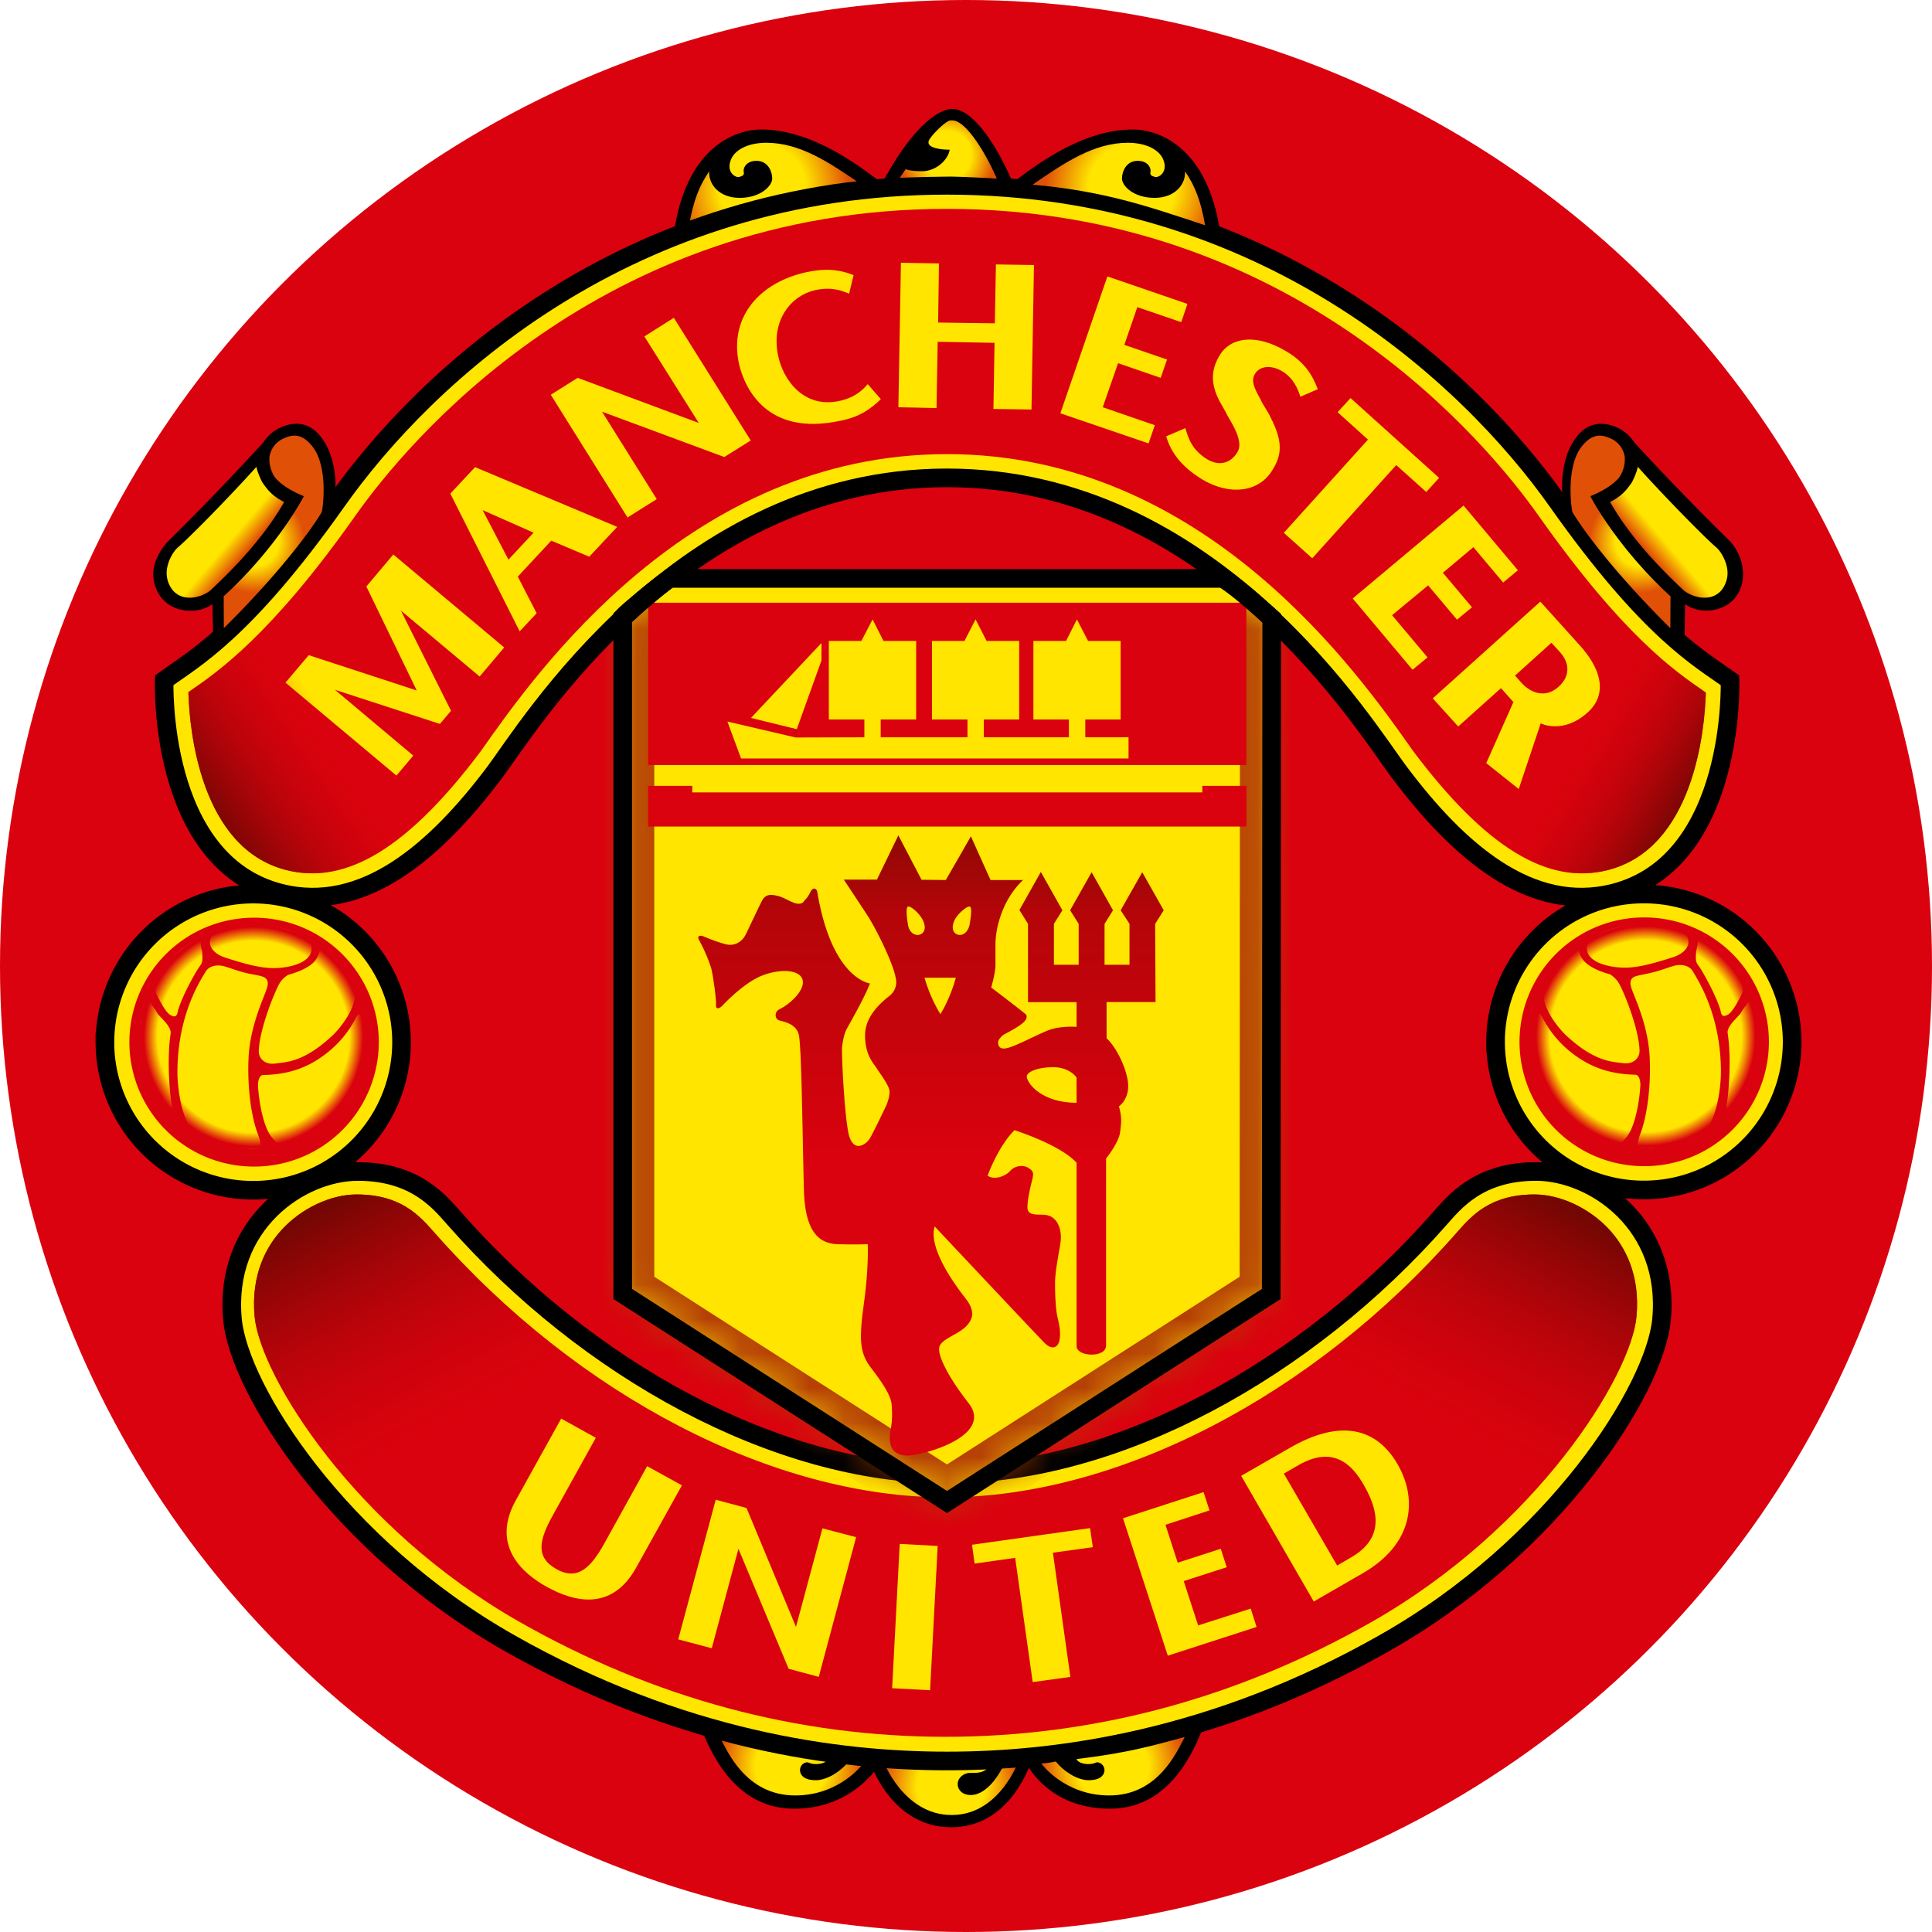 <svg width="56" height="56" xmlns="http://www.w3.org/2000/svg" xmlns:xlink="http://www.w3.org/1999/xlink"><defs><radialGradient cy="48.697%" fx="50%" fy="48.697%" r="121.838%" gradientTransform="matrix(.41 0 0 1 .295 0)" id="a"><stop stop-color="#FFE500" offset="0%"/><stop stop-color="#FFE500" offset="50%"/><stop stop-color="#E15007" offset="100%"/></radialGradient><radialGradient fx="50%" fy="50%" r="122.747%" gradientTransform="matrix(.407 0 0 1 .296 0)" id="b"><stop stop-color="#FFE500" offset="0%"/><stop stop-color="#FFE500" offset="50%"/><stop stop-color="#E15007" offset="100%"/></radialGradient><path d="M.097 1.158V20.78l9.4 6.028 9.398-6.028.014-19.592c-.3-.264-.926-.845-1.416-1.15H1.456c-.405.285-1.218.97-1.359 1.12z" id="c"/><linearGradient x1="49.839%" y1="-.333%" x2="49.839%" y2="51.584%" id="e"><stop stop-color="#8F0904" offset="0%"/><stop stop-color="#B40509" offset="24.96%"/><stop stop-color="#DA020E" offset="100%"/></linearGradient><radialGradient cx="42.496%" cy="54.382%" fx="42.496%" fy="54.382%" r="104.477%" gradientTransform="matrix(.479 0 0 1 .222 0)" id="f"><stop stop-color="#FFE500" offset="0%"/><stop stop-color="#FFE500" offset="50%"/><stop stop-color="#E15007" offset="100%"/></radialGradient><radialGradient cx="28.016%" cy="56.075%" fx="28.016%" fy="56.075%" gradientTransform="matrix(1 0 0 .519 0 .27)" id="g"><stop stop-color="#FFE500" offset="0%"/><stop stop-color="#FFE500" offset="50%"/><stop stop-color="#E15007" offset="100%"/></radialGradient><linearGradient x1="59.854%" y1="25.434%" x2="82.543%" y2="47.767%" id="h"><stop stop-color="#FFE500" offset="0%"/><stop stop-color="#FFE500" offset="50%"/><stop stop-color="#E15007" offset="100%"/></linearGradient><linearGradient x1="6.29%" y1="5.78%" x2="32.908%" y2="44.663%" id="i"><stop stop-color="#740703" offset="0%"/><stop stop-color="#DA020E" stop-opacity="0" offset="100%"/></linearGradient><linearGradient x1="93.71%" y1="5.78%" x2="67.092%" y2="44.663%" id="j"><stop stop-color="#740703" offset="0%"/><stop stop-color="#DA020E" stop-opacity="0" offset="100%"/></linearGradient><linearGradient x1="85.008%" y1="90.049%" x2="50.996%" y2="63.895%" id="k"><stop stop-color="#740703" offset="0%"/><stop stop-color="#DA020E" stop-opacity="0" offset="100%"/></linearGradient><linearGradient x1="14.992%" y1="90.049%" x2="51.005%" y2="58.991%" id="l"><stop stop-color="#740703" offset="0%"/><stop stop-color="#DA020E" stop-opacity="0" offset="100%"/></linearGradient><radialGradient cx="57.504%" cy="54.382%" fx="57.504%" fy="54.382%" r="104.477%" gradientTransform="matrix(.479 0 0 1 .3 0)" id="m"><stop stop-color="#FFE500" offset="0%"/><stop stop-color="#FFE500" offset="50%"/><stop stop-color="#E15007" offset="100%"/></radialGradient><radialGradient cx="48.708%" cy="59.759%" fx="48.708%" fy="59.759%" r="83.125%" gradientTransform="matrix(.602 0 0 1 .194 0)" id="n"><stop stop-color="#FFE500" offset="0%"/><stop stop-color="#FFE500" offset="50%"/><stop stop-color="#E15007" offset="100%"/></radialGradient><radialGradient cx="71.984%" cy="56.075%" fx="71.984%" fy="56.075%" gradientTransform="matrix(1 0 0 .519 0 .27)" id="o"><stop stop-color="#FFE500" offset="0%"/><stop stop-color="#FFE500" offset="50%"/><stop stop-color="#E15007" offset="100%"/></radialGradient><linearGradient x1="40.146%" y1="25.434%" x2="17.457%" y2="47.767%" id="p"><stop stop-color="#FFE500" offset="0%"/><stop stop-color="#FFE500" offset="50%"/><stop stop-color="#E15007" offset="100%"/></linearGradient><radialGradient fx="50%" fy="50%" r="122.747%" gradientTransform="matrix(.407 0 0 1 .296 0)" id="q"><stop stop-color="#FFE500" offset="0%"/><stop stop-color="#FFE500" offset="50%"/><stop stop-color="#E15007" offset="100%"/></radialGradient><radialGradient fx="50%" fy="50%" r="48.934%" gradientTransform="matrix(.982 0 0 1 .01 0)" id="r"><stop stop-color="#DA030E" stop-opacity="0" offset="0%"/><stop stop-color="#DA020E" stop-opacity="0" offset="87.5%"/><stop stop-color="#DA020E" offset="100%"/></radialGradient></defs><g fill="none" fill-rule="evenodd"><circle fill="#DA020E" cx="28" cy="28" r="28"/><path d="M29.935 50.947c-.199.584-.833 2.017-2.368 2.017-1.747 0-2.352-1.886-2.382-1.966l-.051-.178s1.504.124 2.332.124c.826 0 2.242-.081 2.472-.124l-.003.127z" fill="#000" fill-rule="nonzero"/><path d="M34.518 50.017l.358.045c-.427 1.115-1.195 2.364-2.7 2.364-1.467 0-2.191-.848-2.494-1.414l-.256-.157s2.527-.081 5.092-.838M20.669 50.017l-.359.045c.426 1.115 1.197 2.364 2.707 2.364 1.459 0 2.245-.892 2.57-1.414l.173-.157s-2.523-.081-5.091-.838" fill="#000" fill-rule="nonzero"/><path d="M25.792 48.065c-.238.34-.398.323-.68.323-.146 0-.355.117-.353.334.006.17.145.308.374.308.52 0 .917-.72 1.022-1.025 0 0 .305-.013.393-.022 0 0-.544 1.626-1.962 1.626-1.42 0-2-1.606-2-1.606s1.198.072 1.88.072c.685 0 1.12-.006 1.326-.01" fill="url(#a)" fill-rule="nonzero" transform="translate(3 3)"/><path d="M17.862 47.349c.922.244 1.582.45 3.136.639 0 0-.05.156-.388.144-.129-.009-.146-.04-.191-.048-.1-.018-.245.083-.23.25.015.12.115.266.46.266.345 0 .746-.28.95-.542 0 0 .206.048.42.059 0 0-.664.925-1.969.925-1.433 0-1.966-1.283-2.188-1.693" fill="url(#b)" fill-rule="nonzero" transform="translate(3 3)"/><path d="M27.449 42.728c4.948 0 10.43-3.031 14.279-7.402.42-.472 1.121-1.37 2.793-1.37 1.674 0 3.9 1.523 3.639 4.295-.194 2.02-3.085 6.575-8.036 9.377-4.949 2.814-9.508 3.415-12.675 3.415-3.17 0-7.725-.601-12.677-3.415-4.95-2.802-7.84-7.358-8.033-9.377-.26-2.772 1.965-4.295 3.636-4.295 1.676 0 2.38.898 2.799 1.37 3.843 4.37 9.328 7.402 14.275 7.402z" stroke="#000" stroke-width=".54" fill="#FFE500" fill-rule="nonzero"/><path d="M27.407 43.4c-4.98 0-10.645-2.932-14.818-7.676-.425-.482-.965-1.102-2.252-1.102-.752 0-1.604.402-2.17 1.023-.424.461-.902 1.275-.787 2.523.166 1.704 2.87 6.114 7.693 8.852 3.886 2.207 8.036 3.322 12.334 3.322 4.301 0 8.451-1.115 12.338-3.322 4.82-2.738 7.53-7.148 7.69-8.852.119-1.248-.362-2.062-.782-2.523-.568-.621-1.422-1.023-2.17-1.023-1.292 0-1.832.62-2.253 1.102-4.17 4.744-9.843 7.676-14.823 7.676z" fill="#DA020E" fill-rule="nonzero"/><path d="M48.826 18.66l.017-1.151c.356.271 1.024.275 1.415-.141.179-.19.28-.483.265-.785a1.454 1.454 0 0 0-.427-.945c-1.444-1.409-2.727-2.816-2.727-2.816-.133-.21-.34-.36-.46-.412-.177-.084-.806-.371-1.285.356-.433.658-.368 1.586-.285 1.925l1.354 1.842c.464.587 1.77 1.836 2.133 2.128M19.875 6.716c1.705-.571 3.264-1.044 5.366-1.23l.318-.178c-1.173-.924-2.338-1.554-3.498-1.554-.729 0-2.21.494-2.541 3.105l.355-.143zM35.026 6.716c-1.706-.571-3.264-1.044-5.363-1.23l-.323-.178c1.178-.924 2.34-1.554 3.502-1.554.73 0 2.205.494 2.543 3.105l-.36-.143z" fill="#000" fill-rule="nonzero"/><path d="M25.522 5.4c.858-1.646 1.642-2.242 2.081-2.242.542 0 1.18.86 1.682 1.974l.106.253-.441-.035c-.29-.054-1.113-.064-1.427-.064-.323 0-1.019 0-1.438.039l-.563.075z" fill="#000" fill-rule="nonzero"/><path d="M18.758 42.498l-1.242 2.24c-.375.674-.761 1.102-1.395.739-.623-.352-.479-.863-.096-1.558l1.245-2.244-1.004-.556-1.316 2.37c-.724 1.306.187 2.116.901 2.508.762.421 1.871.734 2.59-.561l1.325-2.382-1.008-.556zm15.971 4.616l-.418-1.285 1.246-.402-.172-.535-1.248.404-.355-1.099 1.276-.417-.172-.53-2.335.758 1.298 3.983 2.574-.833-.17-.532-1.524.488zm2.668-5.153l-1.421.817 2.104 3.643 1.416-.817c1.464-.842 1.603-2.118 1.026-3.141-.693-1.215-1.838-1.243-3.125-.502zm2.148 1.108c.533.932.425 1.612-.396 2.081l-.391.228-1.545-2.665.42-.243c.986-.566 1.545-.063 1.912.6zm-11.371 1.707l.076.546 1.175-.166.508 3.6 1.092-.15-.506-3.6 1.157-.16-.08-.553-3.422.483zm-.995.034l-1.1-.06-.22 4.184 1.1.058.22-4.182zm-3.34-.511l-.767 2.858-1.434-3.447-.892-.24-1.087 4.048.972.257.773-2.882 1.455 3.477.873.235 1.083-4.049-.976-.257zM18.05 17.886v19.621l9.399 6.029 9.398-6.029.014-19.591c-.3-.265-.926-.846-1.416-1.15H19.41c-.406.285-1.22.97-1.36 1.12z" fill="#FFE500" fill-rule="nonzero"/><g transform="translate(17.952 16.727)"><mask id="d" fill="#fff"><use xlink:href="#c"/></mask><path stroke="#B54005" stroke-width="1.831" mask="url(#d)" d="M.097-6.811V20.78l9.4 6.028 9.398-6.028.014-27.561"/></g><path d="M28.205 28.964v-.73s-.194-.3-.675-.3c-.48 0-.767.145-.767.266 0 .197.43.764 1.442.764zm-3.79-6.456l.727-1.266.569 1.266h.943c-.567.532-.8 1.335-.8 1.872v.584c0 .248-.124.659-.124.659s.818.622.944.73c.053.042.11.067.072.175-.065.182-.62.432-.677.48-.126.111-.159.178-.126.288.04.106.144.126.357.05.215-.069.66-.302 1.034-.462.373-.162.871-.12.871-.12v-.715h-1.408v-2.271l-.249-.4.621-1.105.625 1.112-.246.393v1.186h.717v-1.186l-.247-.393.623-1.103.62 1.103-.245.393v1.186h.723v-1.186l-.256-.393.625-1.103.623 1.103-.248.393.011 2.267h-1.419v1.049c.322.302.626.985.626 1.387 0 .413-.269.587-.269.587.09.323.073.458.034.75-.034.298-.406.763-.406.763V36c0 .368-.855.331-.855.017v-5.315c-.483-.528-1.8-.943-1.8-.943-.482.482-.779 1.319-.779 1.319.21.146.536 0 .66-.143.12-.142.368-.179.511-.089.14.09.175.124.127.333-.055.22-.143.572-.143.818 0 .253.284.196.497.215.429.038.5.516.464.783-.035.268-.161.838-.161 1.192 0 .351.019.705.054.906.037.194.107.408.087.658-.022.337-.23.39-.444.175-.213-.213-3.186-3.377-3.186-3.377-.198.643.625 1.74.89 2.08.268.339.25.587.016.82-.229.229-.675.352-.762.568-.091.209.213.853.838 1.652.623.798-.715 1.333-1.514 1.493-.804.158-.804-.393-.748-.695.053-.3.053-.481.034-.744-.018-.268-.264-.639-.605-1.083-.338-.446-.338-.852-.197-1.886.141-1.031.108-1.69.108-1.69s-.356.015-.873 0c-.514-.019-.941-.316-.977-1.562-.036-1.241-.065-4.207-.15-4.518-.082-.307-.416-.364-.556-.405-.146-.036-.153-.246-.012-.321.372-.18.817-.636.653-.92-.167-.283-.822-.224-1.26-.01-.44.212-.902.677-1.022.804-.115.126-.215.126-.202-.01.014-.145-.081-.823-.138-1.058a4.593 4.593 0 0 0-.347-.804c-.07-.12 0-.165.12-.12.115.048.38.158.627.223.25.076.489-.047.602-.28.12-.24.351-.747.47-.974.116-.224.305-.174.46-.14.154.037.296.132.438.188.141.059.26.048.31-.024.048-.069.106-.094.192-.272.083-.177.186-.092.2-.022.424 2.55 1.53 2.666 1.53 2.666-.166.425-.555 1.102-.648 1.273-.1.16-.137.387-.161.563-.019.176.061 1.86.18 2.477.12.618.498.377.62.188.114-.188.485-.972.485-.972s.092-.213.092-.39c0-.179-.308-.566-.378-.686-.073-.123-.333-.358-.333-.951 0-.592.534-1.002.726-1.157a.5.5 0 0 0 .164-.5c-.083-.458-.57-1.42-.804-1.79-.24-.367-.702-1.065-.702-1.065h.961l.62-1.282.673 1.288.703.006zm-.156 3.887c.314-.518.445-1.055.445-1.055h-.906s.145.55.461 1.055zm-.944-2.609c.036.265.234.366.384.289.15-.082.124-.297.013-.469-.106-.168-.327-.355-.395-.327-.07.028-.026.351-.002.507zm1.797-.507c-.065-.028-.297.16-.408.327-.106.172-.133.387.018.469.147.077.337-.026.385-.289.026-.156.077-.479.005-.507z" fill="url(#e)" fill-rule="nonzero" transform="translate(3 3)"/><path fill="#DA020E" fill-rule="nonzero" d="M18.787 22.778v1.18h17.341v-1.18H34.85v.19H20.066v-.19zM18.788 17.47h17.338v4.706H18.788V17.47z"/><path d="M21.767 20.81l1.328.325.716-1.993v-.505l-2.044 2.173zm10.944 1.175v-.614h-1.253v-.516h1.024v-2.276h-.944l-.323-.626-.315.626h-.946v2.276h1.028v.516h-2.465v-.516h1.025v-2.276h-.945l-.32-.626-.322.626h-.942v2.276h1.03v.516h-2.516v-.516h1.028v-2.276h-.947l-.316-.626-.325.626h-.943v2.276h1.03v.516l-1.99.006-1.98-.462.396 1.07h11.23z" fill="#FFE500" fill-rule="nonzero"/><path d="M16.974 3.53c1.673-.558 2.938-.994 5-1.177-.95-.658-1.793-1.215-2.763-1.215-.51 0-.946.194-1.046.55-.094.324.162.464.253.443.095-.025.162-.053.14-.14-.025-.093.047-.329.37-.329.33 0 .455.305.455.514 0 .21-.333.559-.944.559-.6 0-.906-.4-.883-.768-.29.422-.458.85-.582 1.564" fill="url(#f)" fill-rule="nonzero" transform="translate(3 3)"/><path d="M8.311 16.533l1.36-1.843c.078-.339.14-1.266-.295-1.924-.475-.727-1.1-.44-1.284-.356a1.164 1.164 0 0 0-.457.412s-1.307 1.437-2.745 2.85c-.204.202-.427.57-.446.91a1.12 1.12 0 0 0 .28.797c.394.418 1.081.401 1.433.13l.024 1.151c.362-.29 1.667-1.54 2.13-2.127" fill="#000" fill-rule="nonzero"/><path d="M27.449 13.851c7.74 0 12.143 7.252 13.104 8.525 1.707 2.274 3.797 4.12 6.22 3.51 3.557-.908 3.372-6.168 3.372-6.168-.859-.617-2.322-1.394-4.989-5.167-2.611-3.7-8.522-9.179-17.707-9.179-9.188 0-15.097 5.48-17.702 9.179-2.67 3.773-4.138 4.55-4.988 5.167 0 0-.192 5.26 3.368 6.168 2.42.61 4.51-1.236 6.22-3.51.957-1.273 5.363-8.525 13.102-8.525z" stroke="#000" stroke-width=".54" fill="#FFE500" fill-rule="nonzero"/><path d="M27.449 13.163c7.461 0 11.9 6.318 13.504 8.597 2.124 2.83 3.922 3.898 5.65 3.46 2.496-.635 2.806-4.065 2.84-5.103v-.041l-.028-.022c-.88-.608-2.353-1.617-4.82-5.108-1.472-2.085-7.06-8.892-17.146-8.892-10.084 0-15.676 6.807-17.147 8.892-2.447 3.468-3.986 4.526-4.81 5.09l-.035.03.004.036c.034 1.04.344 4.488 2.835 5.117 1.73.439 3.53-.63 5.65-3.459 1.603-2.28 6.044-8.597 13.503-8.597" fill="#DA020E" fill-rule="nonzero"/><path d="M23.395 7.885c-1.369.29-2.27 1.297-1.975 2.663.172.738.83 2.095 2.917 1.652.579-.11.892-.34 1.195-.63l-.38-.435c-.143.16-.357.39-.837.49-1.01.213-1.61-.602-1.759-1.306-.222-1.042.386-1.76 1.074-1.909.49-.108.788.025.977.099h.006l.128-.534c-.33-.133-.728-.22-1.346-.09zm11.45 6.01c.783.47 1.638.39 2.037-.27.29-.462.294-.846-.056-1.532-.09-.195-.208-.334-.287-.511-.154-.288-.297-.523-.164-.745.147-.241.486-.26.794-.073.322.194.455.516.523.735l.505-.217c-.155-.414-.385-.786-.91-1.096-.898-.54-1.628-.398-1.932.108-.308.508-.22.931.011 1.365 0 0 .144.246.228.414.203.339.44.766.273 1.033-.2.337-.547.41-.885.201-.432-.272-.533-.588-.623-.897l-.556.237c.122.425.41.866 1.042 1.247zm-5.978-6.23l-.031 1.707-1.644-.023.024-1.713-1.102-.02-.074 4.188 1.105.023.035-1.92 1.647.03-.032 1.917 1.103.016.072-4.188-1.103-.017zm15.792 13.3c.008.01.647.326 1.357-.311.594-.533.395-1.263-.225-1.948l-1.144-1.268-3.117 2.804.737.816 1.24-1.112.36.404-.787 1.77.941.75.638-1.905zm.557-2.063c.292.323.297.708-.043 1.006-.33.304-.752.234-1.073-.117l-.186-.209 1.055-.951.247.27zm-4.866-1.07l1.045-.865.837.995.433-.36-.842-1 .884-.743.862 1.026.428-.356-1.575-1.875-3.213 2.693 1.735 2.067.433-.36-1.027-1.222zm-1.204-6.294l-.374.41.88.794-2.44 2.702.824.738 2.435-2.702.87.781.372-.41-2.567-2.313zm-7.183.266l.445-1.277 1.235.425.184-.531-1.238-.425.377-1.094 1.273.436.179-.529-2.32-.797-1.363 3.967 2.556.873.182-.528-1.51-.52zM18.678 9.752l1.576 2.507-3.509-1.307-.78.49 2.224 3.557.847-.532-1.586-2.534 3.545 1.314.766-.479-2.23-3.556-.853.54zM13.77 13.54l-.717.768 2.01 3.992.492-.525-.546-1.062.97-1.042 1.101.466.81-.865-4.12-1.732zm1.696 1.9l-.728.781-.75-1.436 1.478.655zm-4.066.632l-.781.928 1.46 3.013-3.13-1.023-.674.796 3.216 2.695.488-.579-2.272-1.909 3.045.99.321-.38-1.452-2.904 2.282 1.91.712-.842-3.215-2.695z" fill="#FFE500" fill-rule="nonzero"/><path d="M3.488 15.208l-.004-.924c1.58-1.448 2.324-2.902 2.324-2.902s-.58-.218-.84-.548a.934.934 0 0 1-.156-.602.7.7 0 0 1 .38-.51c.181-.079.519-.256.894.26.4.558.295 1.618.24 1.862 0 0-.736 1.28-2.838 3.364" fill="url(#g)" fill-rule="nonzero" transform="translate(3 3)"/><path d="M5.236 11.55c-.213.371-.75 1.267-2.11 2.538-.225.211-.788.39-1.107.033a.788.788 0 0 1-.187-.56c.016-.261.173-.565.33-.699.275-.23 1.442-1.407 2.272-2.332.023.169.168.45.168.45.115.158.254.385.634.57" fill="url(#h)" fill-rule="nonzero" transform="translate(3 3)"/><path d="M24.407 40.4c-4.98 0-10.645-2.932-14.818-7.676-.425-.482-.965-1.102-2.252-1.102-.752 0-1.604.402-2.17 1.023-.424.461-.902 1.275-.787 2.523.166 1.704 2.87 6.114 7.693 8.852 3.886 2.207 8.036 3.322 12.334 3.322" fill="url(#i)" fill-rule="nonzero" transform="translate(3 3)"/><path d="M24.407 40.4c4.979 0 10.645-2.932 14.818-7.676.424-.482.965-1.102 2.252-1.102.751 0 1.604.402 2.169 1.023.425.461.902 1.275.788 2.523-.166 1.704-2.871 6.114-7.693 8.852-3.887 2.207-8.037 3.322-12.334 3.322" fill="url(#j)" fill-rule="nonzero" transform="translate(3 3)"/><path d="M37.953 18.76c2.124 2.83 3.922 3.898 5.65 3.46 2.496-.635 2.806-4.065 2.84-5.103v-.041l-.028-.022c-.88-.608-2.353-1.617-4.82-5.108" fill="url(#k)" fill-rule="nonzero" transform="translate(3 3)"/><path d="M10.951 18.76c-2.124 2.83-3.922 3.898-5.649 3.46-2.497-.635-2.807-4.065-2.84-5.103v-.041l.028-.022c.88-.608 2.352-1.617 4.82-5.108" fill="url(#l)" fill-rule="nonzero" transform="translate(3 3)"/><path d="M31.93 3.53c-1.673-.558-2.938-.994-5-1.177.95-.658 1.794-1.215 2.763-1.215.51 0 .946.194 1.047.55.093.324-.163.464-.253.443-.095-.025-.163-.053-.14-.14.024-.093-.048-.329-.372-.329-.33 0-.454.305-.454.514 0 .21.333.559.944.559.6 0 .907-.4.884-.768.289.422.457.85.582 1.564" fill="url(#m)" fill-rule="nonzero" transform="translate(3 3)"/><path d="M24.527 1.338c-.052.32-.42.625-.793.625-.373 0-.484-.06-.484-.06-.057.088-.107.156-.165.25a54.325 54.325 0 0 1 1.437-.034c.313 0 1.183.045 1.37.058C25.59 1.47 25.006.49 24.603.49L24.55.49c-.094 0-.42.282-.596.53-.23.327.573.319.573.319z" fill="url(#n)" fill-rule="nonzero" transform="translate(3 3)"/><path d="M45.416 15.208l.004-.924c-1.58-1.448-2.324-2.902-2.324-2.902s.58-.218.84-.548a.934.934 0 0 0 .157-.602.7.7 0 0 0-.38-.51c-.182-.079-.52-.256-.895.26-.4.558-.295 1.618-.24 1.862 0 0 .736 1.28 2.838 3.364" fill="url(#o)" fill-rule="nonzero" transform="translate(3 3)"/><path d="M43.669 11.55c.213.371.75 1.267 2.108 2.538.226.211.79.39 1.108.033a.788.788 0 0 0 .187-.56c-.016-.261-.173-.565-.33-.699-.274-.23-1.442-1.407-2.271-2.332-.024.169-.169.45-.169.45-.114.158-.254.385-.633.57" fill="url(#p)" fill-rule="nonzero" transform="translate(3 3)"/><path d="M18.05 17.886v19.621l9.399 6.029 9.398-6.029.014-19.591c-.3-.265-.926-.846-1.416-1.15H19.41c-.406.285-1.22.97-1.36 1.12z" stroke="#000" stroke-width=".54"/><path d="M31.34 47.349c-.923.244-1.582.45-3.137.639 0 0 .05.156.388.144.13-.009.147-.04.192-.048.1-.018.244.083.23.25-.016.12-.115.266-.46.266-.345 0-.747-.28-.95-.542 0 0-.206.048-.42.059 0 0 .664.925 1.968.925 1.433 0 1.967-1.283 2.189-1.693" fill="url(#q)" fill-rule="nonzero" transform="translate(3 3)"/><path d="M3.042 30.208a4.298 4.298 0 0 1 4.299-4.292 4.296 4.296 0 0 1 4.298 4.292A4.294 4.294 0 0 1 7.34 34.5a4.295 4.295 0 0 1-4.299-4.292z" stroke="#000" stroke-width=".54" fill="#FFE500" fill-rule="nonzero"/><path d="M1.026 27.048c0-1.794 1.484-3.254 3.315-3.254s3.314 1.46 3.314 3.254c0 1.798-1.483 3.255-3.314 3.255s-3.315-1.457-3.315-3.255z" fill="url(#r)" fill-rule="nonzero" transform="translate(3 3)"/><path d="M8.254 33.158c-.189.06-.27-.072-.356-.167-.335-.384-.42-1.407-.42-1.542 0-.136.05-.285.145-.289.807-.015 1.383-.249 1.912-.687.528-.431.757-.925.804-1.013.046-.098.156-.08.176.055.022.113.065.316.065.535 0 1.474-.995 2.678-2.326 3.108m-.852.133l-.07.003c-.595 0-1.25-.227-1.637-.447-.402-.218-.552-1.247-.552-1.768 0-1.693.695-2.701.808-2.9.11-.2.36-.221.542-.172.188.054.256.087.473.151.113.037.343.084.515.114.173.042.359.078.247.4-.11.321-.486 1.095-.524 2.013-.036.83.074 1.655.262 2.162.124.328.124.45-.064.444m-2.456-3.866c-.158-.084-.349-.492-.413-.612-.044-.085-.044-.33.019-.435.265-.464.642-.893 1.126-1.117.06-.026.143-.031.143.111 0 .076.041.195.042.27 0 .076.033.232-.064.354-.101.124-.535.891-.646 1.322-.018.096-.047.197-.207.107m-.09 2.718c-.449-.444-.77-1.247-.77-2.093 0-.328.05-.643.137-.94 0 0 .08-.135.15-.021.054.084.128.168.188.28.067.111.415.375.385.59-.121.792-.012 1.843.025 2.02.034.176-.014.25-.114.164m1.42-5.158a3.36 3.36 0 0 1 1.055-.173c.556 0 1.097.101 1.548.389.116.075.15.163.15.293 0 .425-.666.567-1.106.567-.443 0-.988-.175-1.373-.297-.384-.12-.468-.342-.468-.443 0-.097.075-.297.194-.336m3.002.472l.217.175c.31.282.59.604.753.99.203.487-.428 1.224-.613 1.394-.835.783-1.358.769-1.655.811-.296.043-.488-.142-.48-.365.019-.65.483-1.773.617-1.985a.749.749 0 0 1 .233-.22c.31-.086.611-.215.767-.392.152-.18.161-.408.161-.408M7.364 26.6a3.61 3.61 0 0 0-3.614 3.607 3.61 3.61 0 0 0 3.614 3.607 3.612 3.612 0 0 0 3.616-3.607A3.612 3.612 0 0 0 7.364 26.6" fill="#DA020E" fill-rule="nonzero"/><path d="M43.349 30.2a4.292 4.292 0 0 1 4.298-4.286 4.29 4.29 0 0 1 4.299 4.286 4.295 4.295 0 0 1-4.299 4.292A4.295 4.295 0 0 1 43.35 30.2z" stroke="#000" stroke-width=".54" fill="#FFE500" fill-rule="nonzero"/><path d="M50.165 32.128c-.095.093-.148.012-.108-.162.033-.172.143-1.227.02-2.018-.03-.215.32-.479.385-.592.064-.11.137-.197.189-.278.072-.117.148.014.148.014.092.302.137.618.137.945 0 .848-.325 1.649-.771 2.09m-.291-2.82c-.112-.43-.549-1.2-.647-1.323-.1-.119-.068-.277-.067-.353 0-.075.044-.195.044-.274 0-.136.082-.133.14-.107.488.224.863.647 1.13 1.115.06.107.062.35.018.434-.063.12-.252.528-.415.615-.162.088-.185-.015-.203-.108m-.543 3.529c-.389.217-1.043.445-1.64.445h-.07c-.183.005-.187-.122-.062-.449.183-.502.296-1.33.259-2.159-.038-.922-.409-1.687-.524-2.011-.112-.322.075-.36.25-.397.172-.034.402-.085.515-.12.214-.066.283-.098.472-.152.184-.048.43-.024.543.172.11.2.808 1.215.808 2.905 0 .517-.152 1.545-.551 1.766m-2.559.31c-1.334-.432-2.327-1.636-2.327-3.108 0-.217.042-.418.06-.535.025-.135.127-.157.178-.058.047.09.28.585.804 1.017.533.435 1.103.673 1.915.69.099.004.145.149.145.287 0 .138-.083 1.158-.417 1.54-.088.097-.174.231-.358.166m-1.994-4.533c.159-.386.44-.714.75-.99 0 0 .154-.13.214-.175 0 0 .012.23.167.404.153.174.452.31.762.392 0 0 .146.089.233.225.138.205.599 1.326.619 1.982.006.223-.184.409-.481.366-.298-.04-.82-.03-1.654-.81-.185-.17-.816-.906-.61-1.394m1.364-1.422c.458-.289.991-.39 1.549-.39.368 0 .72.063 1.055.173.124.038.196.237.196.337 0 .098-.081.322-.468.443-.386.119-.929.296-1.37.296-.446 0-1.109-.145-1.109-.567 0-.128.032-.22.147-.292m1.514-.597a3.61 3.61 0 0 0-3.612 3.602 3.607 3.607 0 0 0 3.612 3.608 3.607 3.607 0 0 0 3.617-3.608 3.61 3.61 0 0 0-3.617-3.602" fill="#DA020E" fill-rule="nonzero"/><path d="M41.382 27.032c0-1.794 1.484-3.254 3.314-3.254 1.832 0 3.314 1.46 3.314 3.254 0 1.798-1.482 3.255-3.314 3.255-1.83 0-3.314-1.457-3.314-3.255z" fill="url(#r)" fill-rule="nonzero" transform="translate(3 3)"/></g></svg>